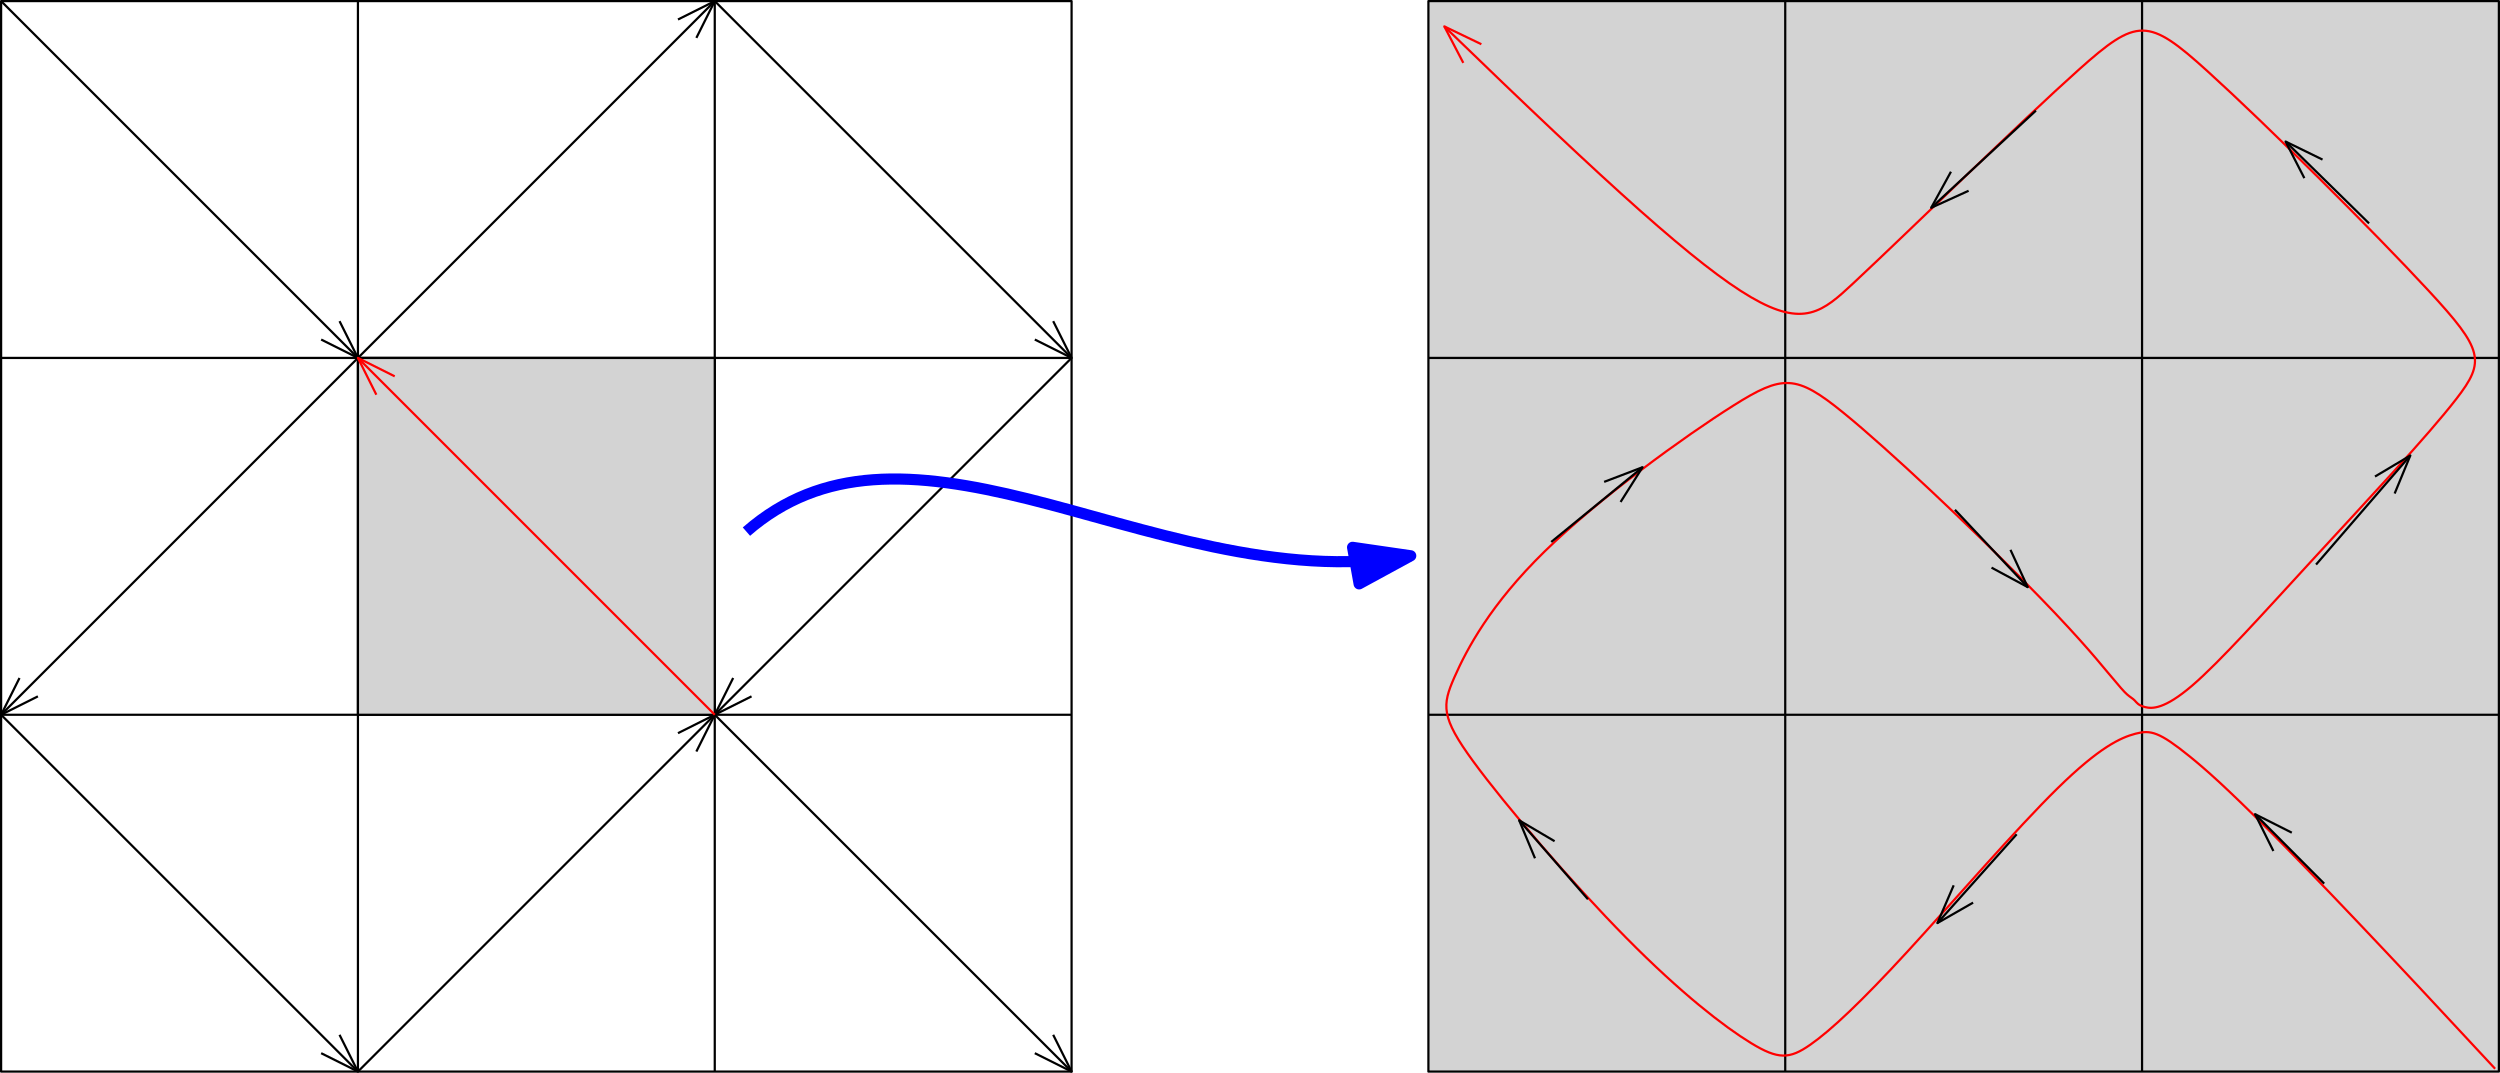 <?xml version="1.0" encoding="UTF-8"?>
<svg xmlns="http://www.w3.org/2000/svg" xmlns:xlink="http://www.w3.org/1999/xlink" width="448.4pt" height="192.4pt" viewBox="0 0 448.4 192.4" version="1.1">
<defs>
<clipPath id="clip1">
  <path d="M 0 0 L 193 0 L 193 192.398 L 0 192.398 Z M 0 0 "/>
</clipPath>
<clipPath id="clip2">
  <path d="M 64 0 L 65 0 L 65 192.398 L 64 192.398 Z M 64 0 "/>
</clipPath>
<clipPath id="clip3">
  <path d="M 128 0 L 129 0 L 129 192.398 L 128 192.398 Z M 128 0 "/>
</clipPath>
<clipPath id="clip4">
  <path d="M 0 128 L 65 128 L 65 192.398 L 0 192.398 Z M 0 128 "/>
</clipPath>
<clipPath id="clip5">
  <path d="M 57 185 L 65 185 L 65 192.398 L 57 192.398 Z M 57 185 "/>
</clipPath>
<clipPath id="clip6">
  <path d="M 64 128 L 129 128 L 129 192.398 L 64 192.398 Z M 64 128 "/>
</clipPath>
<clipPath id="clip7">
  <path d="M 128 128 L 193 128 L 193 192.398 L 128 192.398 Z M 128 128 "/>
</clipPath>
<clipPath id="clip8">
  <path d="M 185 185 L 193 185 L 193 192.398 L 185 192.398 Z M 185 185 "/>
</clipPath>
<clipPath id="clip9">
  <path d="M 256 0 L 448.398 0 L 448.398 192.398 L 256 192.398 Z M 256 0 "/>
</clipPath>
<clipPath id="clip10">
  <path d="M 256 128 L 448.398 128 L 448.398 129 L 256 129 Z M 256 128 "/>
</clipPath>
<clipPath id="clip11">
  <path d="M 256 64 L 448.398 64 L 448.398 65 L 256 65 Z M 256 64 "/>
</clipPath>
<clipPath id="clip12">
  <path d="M 384 0 L 385 0 L 385 192.398 L 384 192.398 Z M 384 0 "/>
</clipPath>
<clipPath id="clip13">
  <path d="M 320 0 L 321 0 L 321 192.398 L 320 192.398 Z M 320 0 "/>
</clipPath>
<clipPath id="clip14">
  <path d="M 448 64 L 448.398 64 L 448.398 65 L 448 65 Z M 448 64 "/>
</clipPath>
</defs>
<g id="surface1">
<g clip-path="url(#clip1)" clip-rule="nonzero">
<path style="fill:none;stroke-width:0.4;stroke-linecap:butt;stroke-linejoin:round;stroke:rgb(0%,0%,0%);stroke-opacity:1;stroke-miterlimit:10;" d="M 63.999 832.001 L 63.999 640.001 L 255.999 640.001 L 255.999 832.001 Z M 63.999 832.001 " transform="matrix(1,0,0,-1,-63.8,832.2)"/>
</g>
<path style="fill:none;stroke-width:0.4;stroke-linecap:butt;stroke-linejoin:round;stroke:rgb(0%,0%,0%);stroke-opacity:1;stroke-miterlimit:10;" d="M 63.999 768.001 L 255.999 768.001 " transform="matrix(1,0,0,-1,-63.8,832.2)"/>
<path style="fill:none;stroke-width:0.4;stroke-linecap:butt;stroke-linejoin:round;stroke:rgb(0%,0%,0%);stroke-opacity:1;stroke-miterlimit:10;" d="M 63.999 704.001 L 255.999 704.001 " transform="matrix(1,0,0,-1,-63.8,832.2)"/>
<g clip-path="url(#clip2)" clip-rule="nonzero">
<path style="fill:none;stroke-width:0.4;stroke-linecap:butt;stroke-linejoin:round;stroke:rgb(0%,0%,0%);stroke-opacity:1;stroke-miterlimit:10;" d="M 127.999 832.001 L 127.999 640.001 " transform="matrix(1,0,0,-1,-63.8,832.2)"/>
</g>
<g clip-path="url(#clip3)" clip-rule="nonzero">
<path style="fill:none;stroke-width:0.4;stroke-linecap:butt;stroke-linejoin:round;stroke:rgb(0%,0%,0%);stroke-opacity:1;stroke-miterlimit:10;" d="M 191.999 832.001 L 191.999 640.001 " transform="matrix(1,0,0,-1,-63.8,832.2)"/>
</g>
<path style="fill:none;stroke-width:0.4;stroke-linecap:butt;stroke-linejoin:round;stroke:rgb(0%,0%,0%);stroke-opacity:1;stroke-miterlimit:10;" d="M 63.999 832.001 L 127.999 768.001 " transform="matrix(1,0,0,-1,-63.8,832.2)"/>
<path style="fill:none;stroke-width:0.4;stroke-linecap:butt;stroke-linejoin:round;stroke:rgb(0%,0%,0%);stroke-opacity:1;stroke-miterlimit:10;" d="M 124.698 774.598 L 127.999 768.001 L 121.402 771.302 " transform="matrix(1,0,0,-1,-63.8,832.2)"/>
<path style="fill:none;stroke-width:0.4;stroke-linecap:butt;stroke-linejoin:round;stroke:rgb(0%,0%,0%);stroke-opacity:1;stroke-miterlimit:10;" d="M 127.999 768.001 L 191.999 832.001 " transform="matrix(1,0,0,-1,-63.8,832.2)"/>
<path style="fill:none;stroke-width:0.4;stroke-linecap:butt;stroke-linejoin:round;stroke:rgb(0%,0%,0%);stroke-opacity:1;stroke-miterlimit:10;" d="M 185.402 828.7 L 191.999 832.001 L 188.698 825.403 " transform="matrix(1,0,0,-1,-63.8,832.2)"/>
<path style="fill:none;stroke-width:0.4;stroke-linecap:butt;stroke-linejoin:round;stroke:rgb(0%,0%,0%);stroke-opacity:1;stroke-miterlimit:10;" d="M 191.999 832.001 L 255.999 768.001 " transform="matrix(1,0,0,-1,-63.8,832.2)"/>
<path style="fill:none;stroke-width:0.4;stroke-linecap:butt;stroke-linejoin:round;stroke:rgb(0%,0%,0%);stroke-opacity:1;stroke-miterlimit:10;" d="M 252.698 774.598 L 255.999 768.001 L 249.402 771.302 " transform="matrix(1,0,0,-1,-63.8,832.2)"/>
<path style="fill:none;stroke-width:0.4;stroke-linecap:butt;stroke-linejoin:round;stroke:rgb(0%,0%,0%);stroke-opacity:1;stroke-miterlimit:10;" d="M 255.999 768.001 L 191.999 704.001 " transform="matrix(1,0,0,-1,-63.8,832.2)"/>
<path style="fill:none;stroke-width:0.4;stroke-linecap:butt;stroke-linejoin:round;stroke:rgb(0%,0%,0%);stroke-opacity:1;stroke-miterlimit:10;" d="M 198.597 707.302 L 191.999 704.001 L 195.3 710.598 " transform="matrix(1,0,0,-1,-63.8,832.2)"/>
<path style="fill:none;stroke-width:0.4;stroke-linecap:butt;stroke-linejoin:round;stroke:rgb(0%,0%,0%);stroke-opacity:1;stroke-miterlimit:10;" d="M 191.999 704.001 L 127.999 768.001 " transform="matrix(1,0,0,-1,-63.8,832.2)"/>
<path style="fill:none;stroke-width:0.4;stroke-linecap:butt;stroke-linejoin:round;stroke:rgb(0%,0%,0%);stroke-opacity:1;stroke-miterlimit:10;" d="M 131.3 761.403 L 127.999 768.001 L 134.597 764.7 " transform="matrix(1,0,0,-1,-63.8,832.2)"/>
<path style="fill:none;stroke-width:0.4;stroke-linecap:round;stroke-linejoin:round;stroke:rgb(0%,0%,0%);stroke-opacity:1;stroke-miterlimit:10;" d="M 63.999 704.001 L 63.999 704.001 " transform="matrix(1,0,0,-1,-63.8,832.2)"/>
<path style="fill:none;stroke-width:0.4;stroke-linecap:butt;stroke-linejoin:round;stroke:rgb(0%,0%,0%);stroke-opacity:1;stroke-miterlimit:10;" d="M 127.999 768.001 L 63.999 704.001 " transform="matrix(1,0,0,-1,-63.8,832.2)"/>
<path style="fill:none;stroke-width:0.4;stroke-linecap:butt;stroke-linejoin:round;stroke:rgb(0%,0%,0%);stroke-opacity:1;stroke-miterlimit:10;" d="M 70.597 707.302 L 63.999 704.001 L 67.3 710.598 " transform="matrix(1,0,0,-1,-63.8,832.2)"/>
<g clip-path="url(#clip4)" clip-rule="nonzero">
<path style="fill:none;stroke-width:0.4;stroke-linecap:butt;stroke-linejoin:round;stroke:rgb(0%,0%,0%);stroke-opacity:1;stroke-miterlimit:10;" d="M 63.999 704.001 L 127.999 640.001 " transform="matrix(1,0,0,-1,-63.8,832.2)"/>
</g>
<g clip-path="url(#clip5)" clip-rule="nonzero">
<path style="fill:none;stroke-width:0.4;stroke-linecap:butt;stroke-linejoin:round;stroke:rgb(0%,0%,0%);stroke-opacity:1;stroke-miterlimit:10;" d="M 124.698 646.598 L 127.999 640.001 L 121.402 643.302 " transform="matrix(1,0,0,-1,-63.8,832.2)"/>
</g>
<g clip-path="url(#clip6)" clip-rule="nonzero">
<path style="fill:none;stroke-width:0.4;stroke-linecap:butt;stroke-linejoin:round;stroke:rgb(0%,0%,0%);stroke-opacity:1;stroke-miterlimit:10;" d="M 127.999 640.001 L 191.999 704.001 " transform="matrix(1,0,0,-1,-63.8,832.2)"/>
</g>
<path style="fill:none;stroke-width:0.4;stroke-linecap:butt;stroke-linejoin:round;stroke:rgb(0%,0%,0%);stroke-opacity:1;stroke-miterlimit:10;" d="M 185.402 700.7 L 191.999 704.001 L 188.698 697.403 " transform="matrix(1,0,0,-1,-63.8,832.2)"/>
<g clip-path="url(#clip7)" clip-rule="nonzero">
<path style="fill:none;stroke-width:0.4;stroke-linecap:butt;stroke-linejoin:round;stroke:rgb(0%,0%,0%);stroke-opacity:1;stroke-miterlimit:10;" d="M 191.999 704.001 L 255.999 640.001 " transform="matrix(1,0,0,-1,-63.8,832.2)"/>
</g>
<g clip-path="url(#clip8)" clip-rule="nonzero">
<path style="fill:none;stroke-width:0.4;stroke-linecap:butt;stroke-linejoin:round;stroke:rgb(0%,0%,0%);stroke-opacity:1;stroke-miterlimit:10;" d="M 252.698 646.598 L 255.999 640.001 L 249.402 643.302 " transform="matrix(1,0,0,-1,-63.8,832.2)"/>
</g>
<g clip-path="url(#clip9)" clip-rule="nonzero">
<path style="fill-rule:evenodd;fill:rgb(82.7%,82.7%,82.7%);fill-opacity:1;stroke-width:0.4;stroke-linecap:butt;stroke-linejoin:round;stroke:rgb(0%,0%,0%);stroke-opacity:1;stroke-miterlimit:10;" d="M 511.999 640.001 L 511.999 832.001 L 319.999 832.001 L 319.999 640.001 Z M 511.999 640.001 " transform="matrix(1,0,0,-1,-63.8,832.2)"/>
</g>
<g clip-path="url(#clip10)" clip-rule="nonzero">
<path style="fill:none;stroke-width:0.4;stroke-linecap:butt;stroke-linejoin:round;stroke:rgb(0%,0%,0%);stroke-opacity:1;stroke-miterlimit:10;" d="M 511.999 704.001 L 319.999 704.001 " transform="matrix(1,0,0,-1,-63.8,832.2)"/>
</g>
<g clip-path="url(#clip11)" clip-rule="nonzero">
<path style="fill:none;stroke-width:0.4;stroke-linecap:butt;stroke-linejoin:round;stroke:rgb(0%,0%,0%);stroke-opacity:1;stroke-miterlimit:10;" d="M 511.999 768.001 L 319.999 768.001 " transform="matrix(1,0,0,-1,-63.8,832.2)"/>
</g>
<g clip-path="url(#clip12)" clip-rule="nonzero">
<path style="fill:none;stroke-width:0.4;stroke-linecap:butt;stroke-linejoin:round;stroke:rgb(0%,0%,0%);stroke-opacity:1;stroke-miterlimit:10;" d="M 447.999 640.001 L 447.999 832.001 " transform="matrix(1,0,0,-1,-63.8,832.2)"/>
</g>
<g clip-path="url(#clip13)" clip-rule="nonzero">
<path style="fill:none;stroke-width:0.4;stroke-linecap:butt;stroke-linejoin:round;stroke:rgb(0%,0%,0%);stroke-opacity:1;stroke-miterlimit:10;" d="M 383.999 640.001 L 383.999 832.001 " transform="matrix(1,0,0,-1,-63.8,832.2)"/>
</g>
<g clip-path="url(#clip14)" clip-rule="nonzero">
<path style="fill:none;stroke-width:0.4;stroke-linecap:round;stroke-linejoin:round;stroke:rgb(0%,0%,0%);stroke-opacity:1;stroke-miterlimit:10;" d="M 511.999 768.001 L 511.999 768.001 " transform="matrix(1,0,0,-1,-63.8,832.2)"/>
</g>
<path style="fill:none;stroke-width:0.4;stroke-linecap:butt;stroke-linejoin:round;stroke:rgb(100%,0%,0%);stroke-opacity:1;stroke-miterlimit:10;" d="M 511.323 640.509 C 471.538 683.442 462.073 692.044 456.566 696.509 C 451.062 700.973 449.515 701.313 446.831 700.606 C 444.152 699.903 440.335 698.161 432.851 690.817 C 425.366 683.481 414.214 670.548 405.921 661.524 C 397.628 652.505 392.195 647.399 388.476 644.809 C 384.757 642.216 382.749 642.138 377.886 645.102 C 373.019 648.063 365.292 654.063 355.499 663.97 C 345.71 673.876 333.855 687.688 328.038 695.641 C 322.222 703.591 322.445 705.684 324.663 710.727 C 326.886 715.77 331.105 723.766 340.847 733.294 C 350.589 742.825 365.855 753.891 374.695 759.454 C 383.53 765.016 385.937 765.075 394.378 758.212 C 402.82 751.352 417.292 737.571 426.476 728.317 C 435.659 719.067 439.554 714.348 441.831 711.61 C 444.113 708.876 444.777 708.122 445.331 707.634 C 445.886 707.149 446.331 706.927 446.683 706.559 C 447.034 706.196 447.296 705.688 448.538 705.376 C 449.777 705.063 451.995 704.95 456.991 709.235 C 461.988 713.524 469.757 722.212 479.046 732.305 C 488.335 742.399 499.144 753.899 504.37 760.657 C 509.597 767.415 509.238 769.427 499.413 780.04 C 489.589 790.653 470.296 809.868 459.687 819.473 C 449.077 829.083 447.148 829.083 436.655 819.704 C 426.159 810.329 407.101 791.575 396.202 781.391 C 385.308 771.208 382.573 769.591 322.851 827.466 " transform="matrix(1,0,0,-1,-63.8,832.2)"/>
<path style="fill:none;stroke-width:0.4;stroke-linecap:butt;stroke-linejoin:round;stroke:rgb(100%,0%,0%);stroke-opacity:1;stroke-miterlimit:10;" d="M 326.257 820.919 L 322.851 827.466 L 329.499 824.266 " transform="matrix(1,0,0,-1,-63.8,832.2)"/>
<path style="fill:none;stroke-width:0.4;stroke-linecap:butt;stroke-linejoin:round;stroke:rgb(0%,0%,0%);stroke-opacity:1;stroke-miterlimit:10;" d="M 480.663 673.716 L 468.269 686.169 " transform="matrix(1,0,0,-1,-63.8,832.2)"/>
<path style="fill:none;stroke-width:0.4;stroke-linecap:butt;stroke-linejoin:round;stroke:rgb(0%,0%,0%);stroke-opacity:1;stroke-miterlimit:10;" d="M 471.554 679.563 L 468.269 686.169 L 474.859 682.852 " transform="matrix(1,0,0,-1,-63.8,832.2)"/>
<path style="fill:none;stroke-width:0.4;stroke-linecap:butt;stroke-linejoin:round;stroke:rgb(0%,0%,0%);stroke-opacity:1;stroke-miterlimit:10;" d="M 425.511 682.563 L 411.292 666.638 " transform="matrix(1,0,0,-1,-63.8,832.2)"/>
<path style="fill:none;stroke-width:0.4;stroke-linecap:butt;stroke-linejoin:round;stroke:rgb(0%,0%,0%);stroke-opacity:1;stroke-miterlimit:10;" d="M 417.695 670.305 L 411.292 666.638 L 414.214 673.411 " transform="matrix(1,0,0,-1,-63.8,832.2)"/>
<path style="fill:none;stroke-width:0.4;stroke-linecap:butt;stroke-linejoin:round;stroke:rgb(0%,0%,0%);stroke-opacity:1;stroke-miterlimit:10;" d="M 348.616 670.907 L 336.277 685.067 " transform="matrix(1,0,0,-1,-63.8,832.2)"/>
<path style="fill:none;stroke-width:0.4;stroke-linecap:butt;stroke-linejoin:round;stroke:rgb(0%,0%,0%);stroke-opacity:1;stroke-miterlimit:10;" d="M 339.116 678.259 L 336.277 685.067 L 342.632 681.321 " transform="matrix(1,0,0,-1,-63.8,832.2)"/>
<path style="fill:none;stroke-width:0.4;stroke-linecap:butt;stroke-linejoin:round;stroke:rgb(0%,0%,0%);stroke-opacity:1;stroke-miterlimit:10;" d="M 342.027 734.993 L 358.409 748.399 " transform="matrix(1,0,0,-1,-63.8,832.2)"/>
<path style="fill:none;stroke-width:0.4;stroke-linecap:butt;stroke-linejoin:round;stroke:rgb(0%,0%,0%);stroke-opacity:1;stroke-miterlimit:10;" d="M 351.515 745.77 L 358.409 748.399 L 354.468 742.165 " transform="matrix(1,0,0,-1,-63.8,832.2)"/>
<path style="fill:none;stroke-width:0.4;stroke-linecap:butt;stroke-linejoin:round;stroke:rgb(0%,0%,0%);stroke-opacity:1;stroke-miterlimit:10;" d="M 414.437 740.766 L 427.495 726.888 " transform="matrix(1,0,0,-1,-63.8,832.2)"/>
<path style="fill:none;stroke-width:0.4;stroke-linecap:butt;stroke-linejoin:round;stroke:rgb(0%,0%,0%);stroke-opacity:1;stroke-miterlimit:10;" d="M 424.398 733.583 L 427.495 726.888 L 420.999 730.388 " transform="matrix(1,0,0,-1,-63.8,832.2)"/>
<path style="fill:none;stroke-width:0.4;stroke-linecap:butt;stroke-linejoin:round;stroke:rgb(0%,0%,0%);stroke-opacity:1;stroke-miterlimit:10;" d="M 479.206 730.938 L 496.116 750.501 " transform="matrix(1,0,0,-1,-63.8,832.2)"/>
<path style="fill:none;stroke-width:0.4;stroke-linecap:butt;stroke-linejoin:round;stroke:rgb(0%,0%,0%);stroke-opacity:1;stroke-miterlimit:10;" d="M 489.777 746.727 L 496.116 750.501 L 493.304 743.68 " transform="matrix(1,0,0,-1,-63.8,832.2)"/>
<path style="fill:none;stroke-width:0.4;stroke-linecap:butt;stroke-linejoin:round;stroke:rgb(0%,0%,0%);stroke-opacity:1;stroke-miterlimit:10;" d="M 488.71 792.134 L 473.741 806.813 " transform="matrix(1,0,0,-1,-63.8,832.2)"/>
<path style="fill:none;stroke-width:0.4;stroke-linecap:butt;stroke-linejoin:round;stroke:rgb(0%,0%,0%);stroke-opacity:1;stroke-miterlimit:10;" d="M 477.109 800.247 L 473.741 806.813 L 480.37 803.575 " transform="matrix(1,0,0,-1,-63.8,832.2)"/>
<path style="fill:none;stroke-width:0.4;stroke-linecap:butt;stroke-linejoin:round;stroke:rgb(0%,0%,0%);stroke-opacity:1;stroke-miterlimit:10;" d="M 428.96 812.36 L 410.175 794.93 " transform="matrix(1,0,0,-1,-63.8,832.2)"/>
<path style="fill:none;stroke-width:0.4;stroke-linecap:butt;stroke-linejoin:round;stroke:rgb(0%,0%,0%);stroke-opacity:1;stroke-miterlimit:10;" d="M 416.89 797.985 L 410.175 794.93 L 413.722 801.403 " transform="matrix(1,0,0,-1,-63.8,832.2)"/>
<path style="fill-rule:evenodd;fill:rgb(82.7%,82.7%,82.7%);fill-opacity:1;stroke-width:0.4;stroke-linecap:butt;stroke-linejoin:round;stroke:rgb(0%,0%,0%);stroke-opacity:1;stroke-miterlimit:10;" d="M 127.999 768.001 L 127.999 704.001 L 191.999 704.001 L 191.999 768.001 Z M 127.999 768.001 " transform="matrix(1,0,0,-1,-63.8,832.2)"/>
<path style="fill:none;stroke-width:0.4;stroke-linecap:butt;stroke-linejoin:round;stroke:rgb(100%,0%,0%);stroke-opacity:1;stroke-miterlimit:10;" d="M 191.999 704.001 L 127.999 768.001 " transform="matrix(1,0,0,-1,-63.8,832.2)"/>
<path style="fill:none;stroke-width:0.4;stroke-linecap:butt;stroke-linejoin:round;stroke:rgb(100%,0%,0%);stroke-opacity:1;stroke-miterlimit:10;" d="M 131.3 761.403 L 127.999 768.001 L 134.597 764.7 " transform="matrix(1,0,0,-1,-63.8,832.2)"/>
<path style="fill:none;stroke-width:2;stroke-linecap:butt;stroke-linejoin:round;stroke:rgb(0%,0%,100%);stroke-opacity:1;stroke-miterlimit:10;" d="M 197.679 736.848 C 211.327 748.739 227.734 747.809 248.23 742.704 C 268.73 737.595 293.316 728.309 316.827 732.516 " transform="matrix(1,0,0,-1,-63.8,832.2)"/>
<path style="fill-rule:evenodd;fill:rgb(0%,0%,100%);fill-opacity:1;stroke-width:2;stroke-linecap:butt;stroke-linejoin:round;stroke:rgb(0%,0%,100%);stroke-opacity:1;stroke-miterlimit:10;" d="M 316.827 732.516 L 306.398 734.032 L 307.573 727.477 Z M 316.827 732.516 " transform="matrix(1,0,0,-1,-63.8,832.2)"/>
</g>
</svg>

